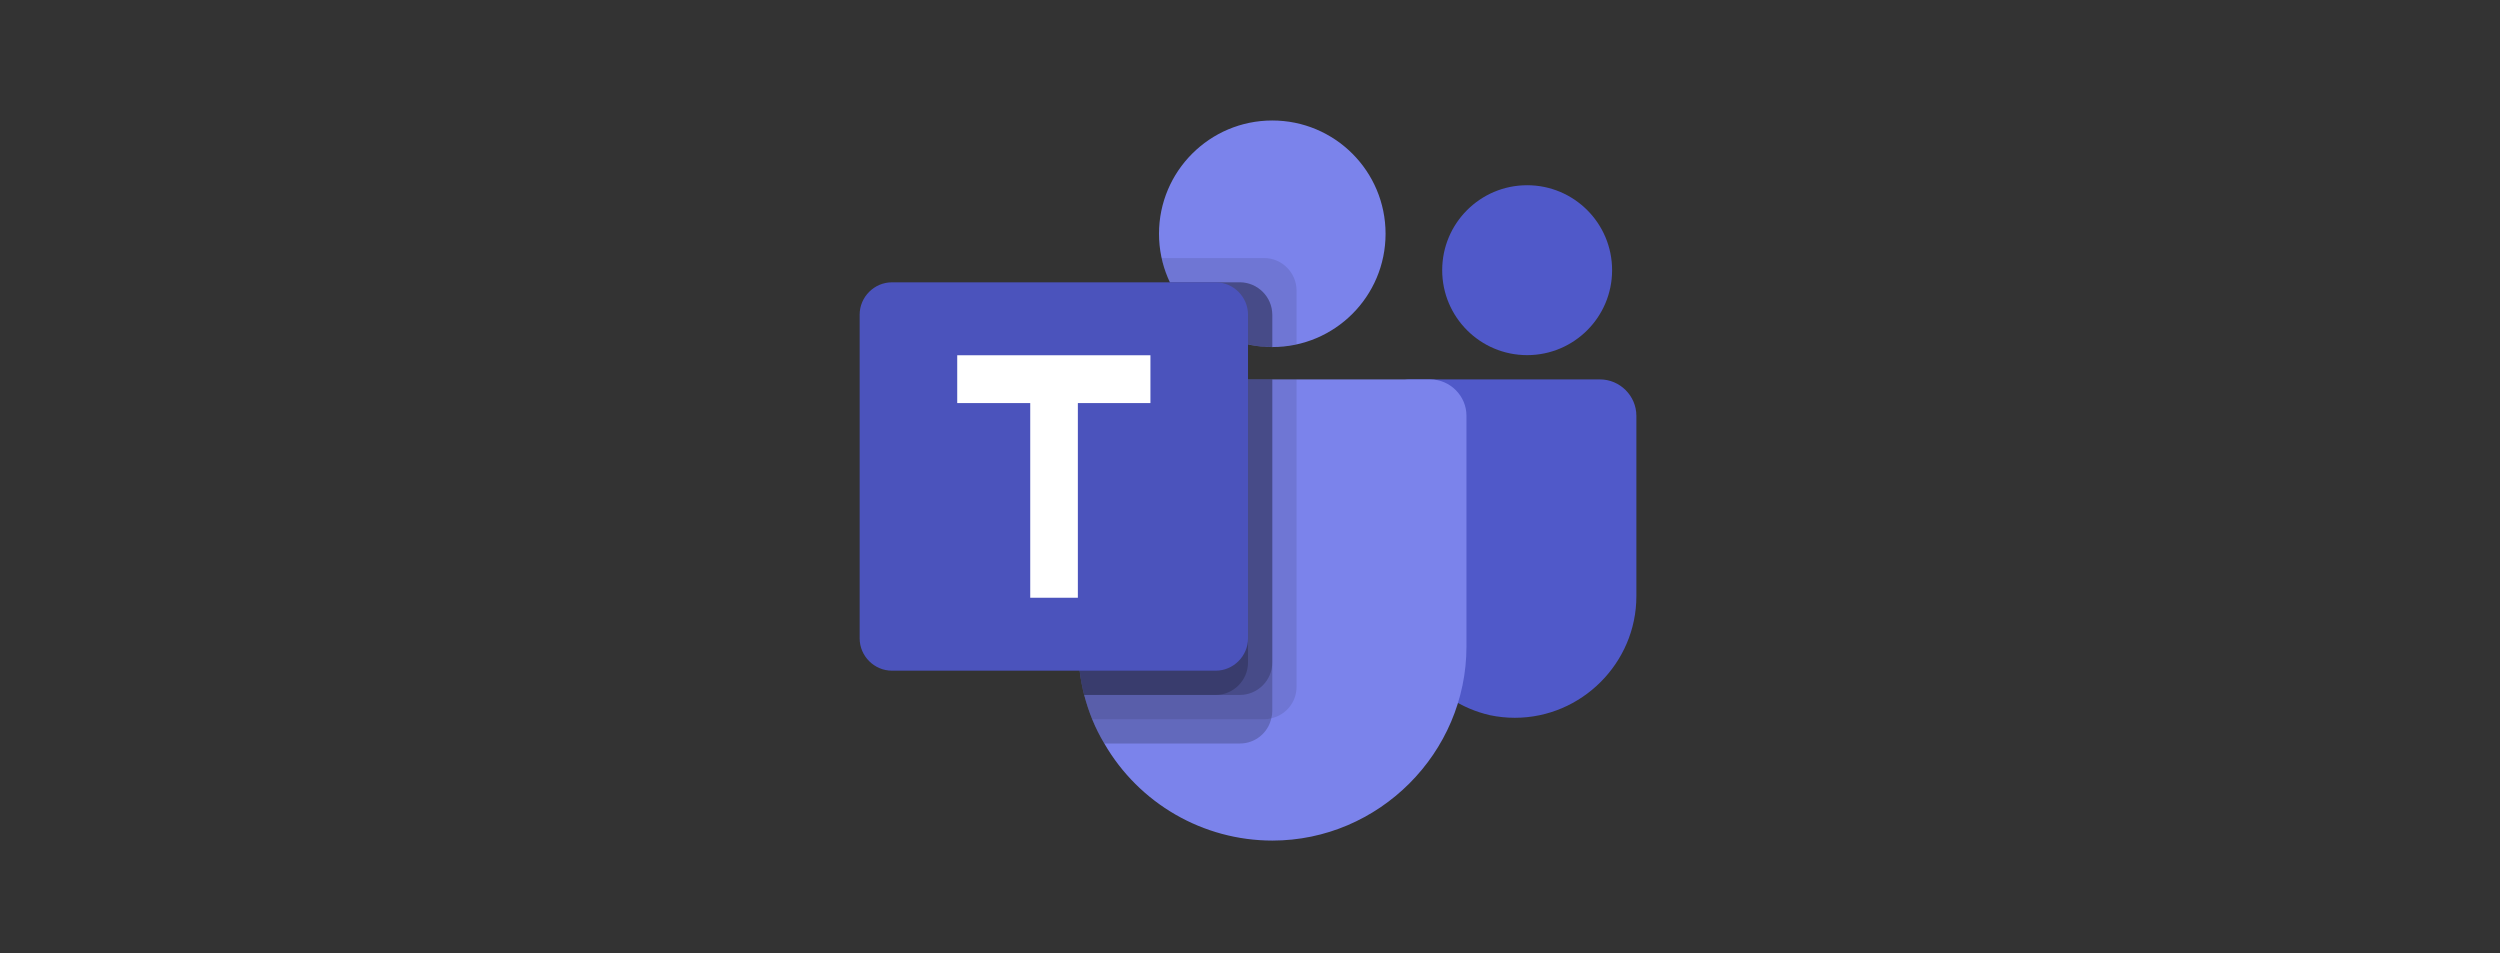 <?xml version="1.0" encoding="UTF-8" standalone="no"?> <svg xmlns="http://www.w3.org/2000/svg" xmlns:xlink="http://www.w3.org/1999/xlink" xmlns:serif="http://www.serif.com/" width="100%" height="100%" viewBox="0 0 2500 953" version="1.1" xml:space="preserve" style="fill-rule:evenodd;clip-rule:evenodd;stroke-linejoin:round;stroke-miterlimit:2;"><rect x="0" y="0" width="2500" height="953" fill="#333333" stroke="none"/> <g transform="matrix(0.316,0,0,0.316,1250,476.5)"> <g transform="matrix(1,0,0,1,-1250,-1229)"> <circle cx="1320.52" cy="460.875" r="358.484" style="fill:rgb(123,131,235);"></circle> <path d="M1294.94,537.688L970.255,537.688L971.868,544.831L972.021,545.446L973.711,552.051C1022.44,736.823 1210.66,851.907 1397.33,811.063L1397.33,640.079C1397.16,583.972 1351.05,537.855 1294.94,537.688Z" style="fill-opacity:0.1;fill-rule:nonzero;"></path> <path d="M1218.13,614.5L996.601,614.5C1055.84,739.406 1182.28,819.367 1320.52,819.359L1320.52,716.891C1320.35,660.785 1274.24,614.668 1218.13,614.5Z" style="fill-opacity:0.2;fill-rule:nonzero;"></path> <circle cx="2127.05" cy="576.094" r="268.844" style="fill:rgb(80,89,201);"></circle> <path d="M2357.49,921.75L1753.66,921.75C1726.7,921.75 1704.51,943.942 1704.51,970.91L1704.51,1593.86C1701.09,1778.98 1828.82,1942.68 2009.22,1984.37C2035.19,1989.82 2061.65,1992.57 2088.18,1992.57C2299.03,1992.57 2472.57,1819.15 2472.71,1608.3L2472.71,1036.97C2472.71,973.762 2420.7,921.75 2357.49,921.75Z" style="fill:rgb(80,89,201);fill-rule:nonzero;"></path> <path d="M1935.02,1036.97L1935.02,1766.69C1935.02,1766.8 1935.02,1766.92 1935.02,1767.03C1935.02,2103.92 1657.8,2381.15 1320.9,2381.15C1101.71,2381.15 898.519,2263.79 788.977,2073.94C774.196,2049.37 761.355,2023.69 750.571,1997.12C740.517,1972.08 732.051,1946.42 725.223,1920.31C712.559,1870.08 706.11,1818.49 706.02,1766.69L706.02,1036.97C706.02,1036.92 706.02,1036.87 706.02,1036.82C706.02,973.692 757.962,921.75 821.085,921.75C821.136,921.75 821.187,921.75 821.238,921.75L1819.8,921.75C1819.85,921.75 1819.9,921.75 1819.95,921.75C1883.08,921.75 1935.02,973.692 1935.02,1036.82C1935.02,1036.87 1935.02,1036.92 1935.02,1036.97Z" style="fill:rgb(123,131,235);fill-rule:nonzero;"></path> <path d="M1218.13,614.5L996.601,614.5C1055.84,739.406 1182.28,819.367 1320.52,819.359L1320.52,716.891C1320.35,660.785 1274.24,614.668 1218.13,614.5Z" style="fill-opacity:0.2;fill-rule:nonzero;"></path> <path d="M1397.33,921.75L1397.33,1894.96C1397.33,1942.5 1363.9,1983.97 1317.45,1994.05C1310.22,1996.2 1302.71,1997.24 1295.17,1997.12L750.571,1997.12C740.517,1972.08 732.051,1946.42 725.223,1920.31C712.559,1870.08 706.11,1818.49 706.02,1766.69L706.02,1036.97C706.02,1036.92 706.02,1036.87 706.02,1036.82C706.02,973.692 757.962,921.75 821.085,921.75C821.136,921.75 821.187,921.75 821.238,921.75L1397.33,921.75Z" style="fill-opacity:0.1;fill-rule:nonzero;"></path> <path d="M1320.52,921.75L1320.52,1971.78C1320.63,1979.32 1319.6,1986.83 1317.45,1994.05C1307.36,2040.51 1265.9,2073.94 1218.36,2073.94L788.977,2073.94C774.196,2049.37 761.355,2023.69 750.571,1997.12C740.517,1972.08 732.051,1946.42 725.223,1920.31C712.559,1870.08 706.11,1818.49 706.02,1766.69L706.02,1036.97C706.02,1036.92 706.02,1036.87 706.02,1036.82C706.02,973.692 757.962,921.75 821.085,921.75C821.136,921.75 821.187,921.75 821.238,921.75L1320.52,921.75Z" style="fill-opacity:0.2;fill-rule:nonzero;"></path> <path d="M1320.52,921.75L1320.52,1818.15C1320.27,1874.1 1274.31,1920.06 1218.36,1920.31L725.223,1920.31C712.559,1870.08 706.11,1818.49 706.02,1766.69L706.02,1036.97C706.02,1036.92 706.02,1036.87 706.02,1036.82C706.02,973.692 757.962,921.75 821.085,921.75C821.136,921.75 821.187,921.75 821.238,921.75L1320.52,921.75Z" style="fill-opacity:0.2;fill-rule:nonzero;"></path> <path d="M821.238,921.75C821.187,921.75 821.136,921.75 821.085,921.75C757.962,921.75 706.02,973.692 706.02,1036.82C706.02,1036.87 706.02,1036.92 706.02,1036.97L706.02,1766.69C706.11,1818.49 712.559,1870.08 725.223,1920.31L1141.55,1920.31C1197.5,1920.06 1243.46,1874.1 1243.71,1818.15L1243.71,921.75L821.238,921.75Z" style="fill-opacity:0.2;fill-rule:nonzero;"></path> <path d="M117.098,614.5L1141.32,614.5C1197.49,614.5 1243.71,660.721 1243.71,716.891L1243.71,1741.11C1243.71,1797.28 1197.49,1843.5 1141.32,1843.5L117.098,1843.5C60.928,1843.5 14.707,1797.28 14.707,1741.11L14.707,716.891C14.707,660.721 60.928,614.5 117.098,614.5Z" style="fill:rgb(75,83,188);fill-rule:nonzero;"></path> <path d="M934.921,996.642L705.252,996.642L705.252,1612.68L554.545,1612.68L554.545,996.642L323.493,996.642L323.493,845.322L934.921,845.322L934.921,996.642Z" style="fill:white;fill-rule:nonzero;"></path> <rect x="14.707" y="0" width="2458" height="2458" style="fill:none;fill-rule:nonzero;"></rect> </g> </g> </svg> 